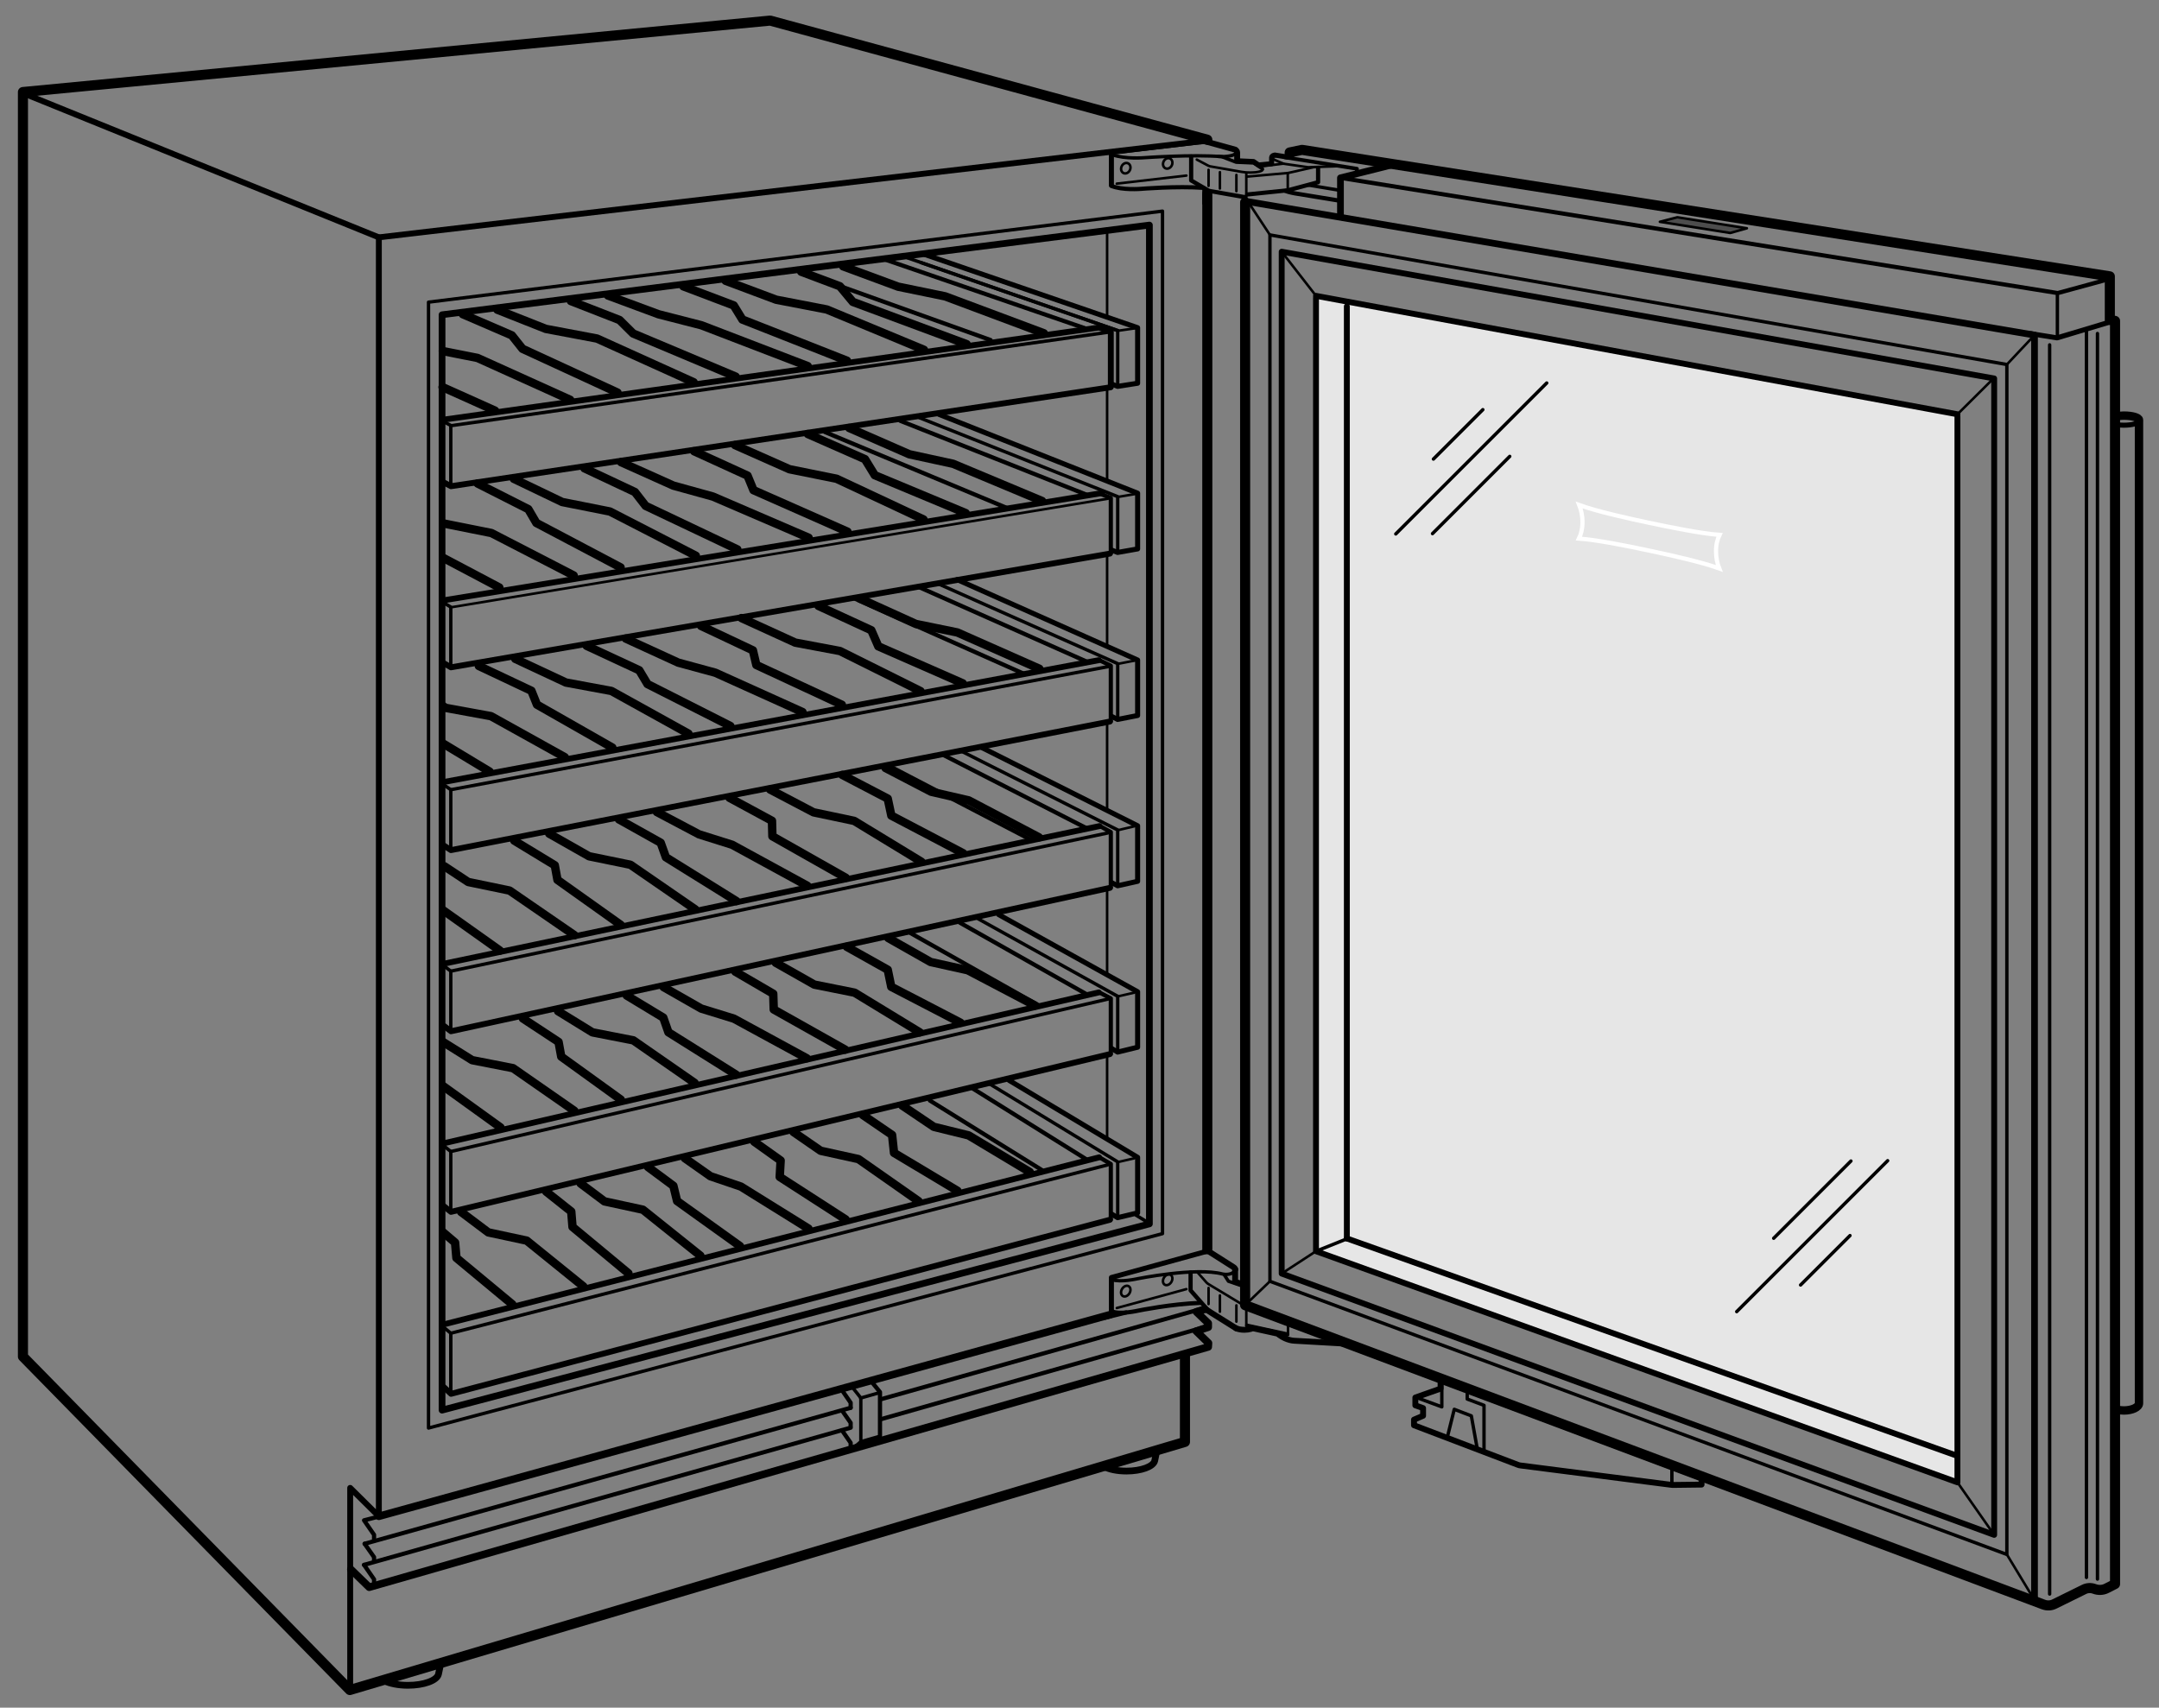 <svg xmlns="http://www.w3.org/2000/svg" width="256.85" height="203.18" enable-background="new 0 0 256.85 203.18"><rect width="100%" height="100%" fill="#808080" stroke="none"/><style>.st1,.st2,.st4{fill:none;stroke:#000;stroke-width:.7;stroke-linecap:round;stroke-linejoin:round}.st2,.st4{stroke-width:.4}.st4{stroke-width:.8}.st5{stroke-width:.3}.st11,.st12,.st13,.st14,.st5,.st7,.st8{fill:none;stroke:#000;stroke-linecap:round;stroke-linejoin:round}.st7{stroke-width:.6;stroke-miterlimit:2}.st11,.st12,.st13,.st14,.st8{stroke-width:.5}.st11,.st12,.st13,.st14{stroke-width:.4;stroke-miterlimit:2}.st12,.st13,.st14{stroke-width:.3}.st13,.st14{stroke-width:.7}.st14{stroke-width:.5}.st17,.st18,.st20{fill:none;stroke:#000;stroke-linecap:round;stroke-linejoin:round}.st18{stroke-width:1.2;stroke-miterlimit:2}.st20{stroke-width:.9}</style><g id="Door"><polygon points="232.67,176.28 156.51,148.68 156.51,35.12 232.67,49.41" style="fill:#e6e6e6"/><polygon class="st1" points="237.24,182.62 237.24,45.03 152.48,29.95 152.48,151.53"/><line class="st1" x1="232.87" y1="49.29" x2="156.56" y2="35.2"/><polyline class="st1" points="156.56,35.45 156.56,148.87 232.87,176.37 232.87,49.59"/><line class="st1" x1="160.23" y1="36.45" x2="160.23" y2="147.35"/><polygon class="st2" points="238.75,184.95 238.75,43.37 151.08,27.95 151.08,152.45"/><path d="M148.13 24.08v131.21l94.98 35.62c.43.16.9.14 1.31-.07l3.51-1.73c.38-.19.83-.21 1.23-.06.48.18 1.01.16 1.46-.07l1-.51V38.18l-.62-.12v-5.18l-96.1-15.05-1.47.31v.25" style="fill:none;stroke:#000;stroke-width:1.2;stroke-linecap:round;stroke-linejoin:round"/><polyline class="st4" points="148.29,23.96 242.04,39.87 242.04,190.54"/><line class="st5" x1="232.87" y1="176.37" x2="237.24" y2="182.62"/><line class="st1" x1="160.23" y1="147.35" x2="232.66" y2="173.15"/><line class="st5" x1="152.48" y1="151.53" x2="156.56" y2="148.87"/><line class="st5" x1="232.87" y1="49.29" x2="237.24" y2="44.95"/><line class="st5" x1="152.48" y1="29.95" x2="156.56" y2="35.2"/><line class="st2" x1="248.22" y1="187.69" x2="248.22" y2="39.23"/><line class="st2" x1="243.84" y1="189.66" x2="243.84" y2="41.03"/><line class="st2" x1="249.53" y1="187.88" x2="249.53" y2="39.68"/><path d="M251.97 167.75c.22.04.45.07.7.07.99 0 1.8-.39 1.8-.86V49.97c0-.29-.81-.52-1.8-.52-.39 0-.75.04-1.05.1" style="fill:none;stroke:#000;stroke-linecap:round;stroke-linejoin:round;stroke-miterlimit:2"/><path class="st7" d="M251.86 50.53c.24.04.52.06.81.06.99 0 1.8-.23 1.8-.52"/><polyline class="st8" points="250.3,33.37 244.8,34.87 159.47,21.16"/><polyline class="st4" points="165.48,19.65 159.47,21.16 159.47,25.7"/><polyline points="241.6,39.7 244.72,40.2 251.62,38.13" style="fill:none;stroke:#000;stroke-width:.6;stroke-linecap:round;stroke-linejoin:round"/><line class="st2" x1="244.76" y1="34.89" x2="244.76" y2="40.01"/><path d="M204.15 65.55c-.01.77.15 1.5.38 2.08-2.1-.76-5.88-1.6-8.34-2.12-2.46-.53-6.25-1.29-8.35-1.43.24-.48.42-1.14.42-1.91.01-.77-.15-1.5-.38-2.08 2.09.76 5.88 1.6 8.34 2.12s6.25 1.29 8.35 1.43c-.24.49-.42 1.14-.42 1.91z" style="fill:none;stroke:#fff;stroke-width:.5"/><line class="st2" x1="156.56" y1="148.87" x2="160.28" y2="147.38"/><line class="st2" x1="166.05" y1="63.53" x2="184.01" y2="45.57"/><line class="st2" x1="170.53" y1="54.62" x2="176.41" y2="48.74"/><line class="st2" x1="170.42" y1="63.49" x2="179.61" y2="54.3"/><g><line class="st2" x1="224.57" y1="138.1" x2="206.61" y2="156.06"/><line class="st2" x1="220.09" y1="147.01" x2="214.21" y2="152.89"/><line class="st2" x1="220.2" y1="138.14" x2="211.01" y2="147.33"/></g><g><path class="st11" d="M145.43 151.58c-3.14-.83-10.08.56-10.08.56s-2.06.47-3.03.12M145.43 151.58c.13.03.27.05.43.05.54 0 .98-.21.98-.47"/><line class="st12" x1="141.14" y1="153.38" x2="132.86" y2="155.63"/><path class="st13" d="M147.05 158.04c.25.11.6.18.98.18.28 0 .55-.04.77-.1"/><line class="st13" x1="143.61" y1="155.89" x2="147.05" y2="158.04"/><path class="st14" d="M141.64 151.41v2.12l1.87 2.13c.09.1.35.32.5.43"/><path class="st12" d="M142.38 151.29l1.13 1.28c.09.1.19.18.3.24l4.41 2.66"/><line class="st12" x1="143.78" y1="153.24" x2="143.78" y2="155.16"/><line class="st12" x1="145.13" y1="154.13" x2="145.13" y2="156.07"/><line class="st12" x1="147.09" y1="155.31" x2="147.09" y2="157.25"/><line class="st12" x1="148.27" y1="155.65" x2="148.27" y2="157.71"/><line class="st12" x1="153.23" y1="157.38" x2="153.23" y2="158.83"/><polyline class="st11" points="145.62,151.63 146.14,152.44 147.84,153.02"/><polyline class="st7" points="143.49,148.9 132.22,152 132.22,156.06"/><path class="st13" d="M146.95 151.05c0-.11-.08-.21-.21-.29l-2.85-1.81c-.08-.05-.43-.1-.53-.07"/><polyline class="st13" points="146.94,151 146.94,152.5 147.7,152.77"/><path class="st14" d="M142.78 155.02c-3.36.11-7.31.91-7.31.91s-2.38.55-3.25.06"/><line class="st14" x1="131.51" y1="156.77" x2="133.98" y2="156.16"/><ellipse transform="rotate(-58.829 133.929 153.621)" class="st12" cx="133.93" cy="153.62" rx=".68" ry=".51"/><ellipse transform="rotate(-58.829 138.918 152.275)" class="st12" cx="138.92" cy="152.27" rx=".68" ry=".51"/><line class="st14" x1="148.37" y1="157.73" x2="153.14" y2="158.77"/><path class="st13" d="M159.73 159.85l-5.78-.33s-.85-.02-1.75-.68l-.21-.16-3.05-.67"/></g><g><line class="st12" x1="148.27" y1="20.66" x2="148.27" y2="23.57"/><line class="st12" x1="143.78" y1="20.2" x2="143.78" y2="22.12"/><line class="st12" x1="143.18" y1="22.31" x2="143.18" y2="24.23"/><line class="st12" x1="145.13" y1="20.48" x2="145.13" y2="22.43"/><polyline class="st14" points="148.37,23.14 153.22,22.64 156.81,21.68 156.81,19.97"/><line class="st12" x1="141.14" y1="20.89" x2="132.86" y2="21.85"/><path class="st12" d="M142.38 18.99l1.19.63c.12.08.25.13.38.17l3.78.66c.38.06.63.08 1.03.08.8 0 1.47-.16 1.47-.37 0-.04-.02-.08-.07-.11"/><path class="st14" d="M148.11 23.46l-4.16-.73c-.13-.03-.26-.09-.38-.17l-1.86-1.09v-2.85"/><polyline class="st11" points="145.48,18.69 147.06,19.3 149.13,19.39 150.18,20.09"/><polyline class="st7" points="143.49,16.78 132.22,18.12 132.22,22.04"/><path class="st13" d="M142.81 16.83c.42-.05.59-.02.87.07l3.29.91c.13.1.21.21.21.32v.95"/><path class="st14" d="M143.18 22.35c-3.19-.23-7.44.12-7.44.12s-2.25.19-3.53-.36"/><ellipse transform="rotate(-65.165 133.933 20.01)" class="st12" cx="133.93" cy="20.01" rx=".64" ry=".54"/><ellipse transform="rotate(-65.165 138.922 19.442)" class="st12" cx="138.92" cy="19.44" rx=".64" ry=".54"/><line class="st12" x1="147.09" y1="20.81" x2="147.09" y2="22.75"/><path class="st11" d="M145.38 18.64c-3.5-.29-9.21.12-9.21.12s-2.31.2-3.84-.35"/><path class="st11" d="M144.92 18.61c.15.01.3.02.47.02.92 0 1.67-.22 1.67-.48"/><polyline class="st12" points="148.4,21.01 153.25,20.58 156.36,19.87"/><line class="st12" x1="149.81" y1="19.82" x2="152.7" y2="19.47"/><path class="st14" d="M159.2 23.85l-5.13-.84s-.74-.13-1.14-.29"/><path class="st7" d="M153.24 18.7l-1.56-.25s-.38.02-.4.3v.73l-1.55.15-.6-.41-1.72-.08"/><polyline points="161.43,20.39 161.43,20.08 152.89,18.72" style="fill:none;stroke:#000;stroke-width:.45;stroke-linecap:round;stroke-linejoin:round;stroke-miterlimit:2"/><line class="st11" x1="159.25" y1="22.62" x2="155.65" y2="22.02"/><path class="st12" d="M159.23 19.77l-3.6.13-2.93-.42-1.02-.44s-.85-.43.08-.44"/><line class="st12" x1="153.2" y1="20.6" x2="153.2" y2="22.55"/></g><g><line class="st5" x1="148.72" y1="24.37" x2="151.08" y2="27.95"/><line class="st5" x1="238.75" y1="43.37" x2="242.04" y2="39.87"/><line class="st5" x1="148.13" y1="155.28" x2="151.08" y2="152.45"/><line class="st5" x1="238.75" y1="184.95" x2="241.88" y2="190.12"/></g><polygon points="197.47,26.39 199.55,25.85 207.82,27.16 205.84,27.72" style="fill:#4d4d4d;stroke:#000;stroke-width:.3;stroke-linecap:round;stroke-linejoin:round"/><g><path class="st1" d="M171.38 163.91v1.31l-3 1.06v.93l.92.33v.91l-1.08.46v.67l12.34 4.7c.12.05.24.08.37.09l17.92 2.3c.1.01.2.02.31.01l3.27-.04v-1.17"/><polyline class="st2" points="174.55,165.16 174.55,166.46 176.55,167.21 176.55,172.78"/><polyline class="st2" points="172.2,170.94 173.01,167.68 175.04,168.46 175.75,172.41"/><polyline class="st2" points="168.57,166.3 171.53,167.39 171.53,164.16"/><line class="st2" x1="198.9" y1="176.67" x2="198.9" y2="174.69"/></g></g><g id="Rack_Detail"><polyline class="st17" points="95.32,32.33 99.92,34.06 101.46,35.92 115,40.95"/><polyline class="st17" points="100.31,31.69 106.85,34.11 112.44,35.26 124.18,39.65"/><polyline class="st17" points="100.76,42.92 88.32,38.02 87.29,36.34 81.3,34.07"/><polyline class="st17" points="86.33,33.41 92.34,35.66 98.35,36.82 109.92,41.62"/><polyline class="st17" points="67.92,35.82 73.71,38.08 75.32,39.68 87.52,44.81"/><polyline class="st17" points="72.33,35.16 78.34,37.39 83.44,38.7 96.09,43.56"/><polyline class="st17" points="55.05,37.38 60.89,39.9 62.16,41.5 73.46,46.71"/><polyline class="st17" points="59.17,36.85 64.93,39.13 71.02,40.28 82.52,45.48"/><line class="st17" x1="52.65" y1="46.06" x2="58.89" y2="48.86"/><polyline class="st17" points="52.68,41.77 56.81,42.59 67.83,47.57"/><line class="st11" x1="131.97" y1="39.51" x2="53.64" y2="50.65"/><polyline class="st13" points="132.15,46.06 132.15,39.45 130.74,38.97 52.84,49.92"/><polyline class="st11" points="132.97,45.97 132.97,39.33 109.55,31.24"/><line class="st11" x1="132.97" y1="39.33" x2="107.96" y2="30.68"/><line class="st14" x1="129.26" y1="39.12" x2="105.29" y2="30.88"/><polyline class="st7" points="132.19,45.67 132.96,45.97 135.34,45.6 135.34,38.99 110.08,30.3"/><g><polyline class="st13" points="132.04,46.09 53.65,57.85 52.84,57.42"/></g><line class="st12" x1="135.2" y1="39.04" x2="132.97" y2="39.36"/><line class="st14" x1="117.85" y1="40.46" x2="95" y2="32.27"/><g><polyline class="st17" points="96.11,51.64 102.9,54.63 104.07,56.54 114.89,61.05"/><polyline class="st17" points="101.03,50.92 108.18,54.05 113.38,55.18 123.97,59.61"/><polyline class="st17" points="100.82,63.26 89.64,58.32 88.93,56.59 82.58,53.69"/><polyline class="st17" points="87.45,52.96 93.92,55.83 99.52,56.96 109.87,61.81"/><polyline class="st17" points="69.53,55.72 75.53,58.54 76.81,60.19 87.72,65.37"/><polyline class="st17" points="73.89,54.99 80.11,57.78 84.81,59.08 96.2,63.98"/><polyline class="st17" points="56.83,57.53 62.85,60.58 63.81,62.22 73.83,67.51"/><polyline class="st17" points="61.13,56.97 66.88,59.73 72.56,60.86 82.78,66.12"/><line class="st17" x1="52.76" y1="66.39" x2="59.4" y2="69.9"/><polyline class="st17" points="52.77,62.28 58.46,63.42 68.25,68.47"/><line class="st13" x1="131.13" y1="58.66" x2="52.81" y2="71.42"/><line class="st12" x1="131.97" y1="59.31" x2="53.64" y2="72.26"/><polyline class="st14" points="132.15,65.84 132.15,59.24 130.81,58.72"/><line class="st12" x1="135.35" y1="58.73" x2="132.97" y2="59.13"/><polyline class="st11" points="132.97,65.74 132.97,59.09 109.38,49.7"/><polyline class="st7" points="132.3,65.47 132.96,65.73 135.34,65.31 135.34,58.68 111.7,49.3"/><g><polyline class="st13" points="132.04,65.87 53.65,79.4 52.67,78.83"/></g><line class="st14" x1="129.26" y1="58.86" x2="107.11" y2="50.07"/><line class="st14" x1="119.72" y1="60.41" x2="98.13" y2="51.4"/></g><g><polyline class="st17" points="97.37,72.09 103.66,74.99 104.49,76.9 114.53,81.3"/><polyline class="st17" points="102.3,71.22 108.96,74.24 113.89,75.25 123.65,79.57"/><polyline class="st17" points="100.15,83.85 89.98,79.12 89.57,77.38 83.4,74.47"/><polyline class="st17" points="88.22,73.54 94.61,76.46 99.93,77.46 109.51,82.23"/><polyline class="st17" points="69.79,76.84 76.05,79.75 77.03,81.39 86.89,86.38"/><polyline class="st17" points="74.45,75.98 80.69,78.84 85.1,80.04 95.47,84.72"/><polyline class="st17" points="56.97,79.24 63.22,82.19 63.88,83.84 72.85,88.95"/><polyline class="st17" points="61.3,78.39 67.33,81.21 72.73,82.21 81.9,87.29"/><line class="st17" x1="52.75" y1="88.49" x2="58.24" y2="91.8"/><polyline class="st17" points="67.19,90.09 58.41,85.21 53.01,84.22 52.7,84.01"/></g><line class="st13" x1="130.72" y1="78.55" x2="52.71" y2="93.06"/><g><line class="st11" x1="131.97" y1="79.29" x2="53.63" y2="93.96"/><polyline class="st14" points="132.15,85.82 132.15,79.21 130.78,78.54"/><line class="st12" x1="135.34" y1="78.53" x2="132.97" y2="78.99"/><polyline class="st11" points="132.97,85.61 132.97,78.96 111.55,69.43"/><polyline class="st7" points="132.28,85.25 132.96,85.6 135.34,85.13 135.34,78.53 113.86,68.96"/><polyline class="st13" points="132.04,85.85 53.65,101.15 52.69,100.53"/></g><line class="st14" x1="129.26" y1="78.71" x2="109.37" y2="69.87"/><line class="st14" x1="121.86" y1="80.19" x2="101.55" y2="71.16"/><g><polyline class="st17" points="100.21,92.2 105.61,95.02 106.04,97.04 114.58,101.52"/><polyline class="st17" points="105.35,91.38 110.77,94.2 115.24,95.23 123.59,99.62"/><polyline class="st17" points="100.62,104.44 91.89,99.5 91.84,97.66 86.78,94.92"/><polyline class="st17" points="91.62,93.94 96.78,96.65 101.62,97.67 109.61,102.53"/><polyline class="st17" points="73.63,97.49 78.6,100.27 79.22,102 87.6,107.21"/><polyline class="st17" points="78.15,96.62 83.16,99.27 87.1,100.51 96.04,105.39"/><polyline class="st17" points="61.18,100.02 66,102.95 66.32,104.69 73.84,110.04"/><polyline class="st17" points="65.34,99.19 70.08,101.88 75,102.89 82.71,108.2"/><line class="st17" x1="52.78" y1="108.35" x2="59.47" y2="113.1"/><polyline class="st17" points="52.87,103.07 55.7,104.94 60.62,105.96 68.34,111.27"/><line class="st13" x1="130.8" y1="98.29" x2="52.87" y2="114.65"/><g><line class="st11" x1="131.78" y1="99.11" x2="53.63" y2="115.55"/><polyline class="st14" points="132.15,105.61 132.15,99 130.79,98.25"/><line class="st12" x1="134.97" y1="98.31" x2="132.97" y2="98.78"/><polyline class="st11" points="132.97,105.4 132.97,98.75 114.4,89.39"/><polyline class="st7" points="132.26,105.02 132.96,105.39 135.34,104.86 135.34,98.25 116.81,88.95"/><polyline class="st13" points="132.04,105.64 53.65,122.7 52.84,122.08"/></g><line class="st14" x1="129.26" y1="98.54" x2="112.33" y2="89.88"/><line class="st14" x1="122.61" y1="99.9" x2="105.77" y2="91.13"/></g><g><polyline class="st17" points="100.74,112.65 105.61,115.38 106.03,117.41 114.26,121.68"/><polyline class="st17" points="105.68,111.61 110.71,114.46 115.13,115.44 123.13,119.64"/><polyline class="st17" points="100.55,124.89 92.05,120.11 91.99,118.24 87.48,115.61"/><polyline class="st17" points="92.29,114.55 96.88,117.15 101.67,118.11 109.42,122.83"/><polyline class="st17" points="74.56,118.45 78.91,121.08 79.52,122.82 87.57,127.87"/><polyline class="st17" points="78.95,117.45 83.42,120 87.31,121.2 95.97,125.91"/><polyline class="st17" points="62.21,121.18 66.45,123.97 66.77,125.72 73.85,130.83"/><polyline class="st17" points="66.39,120.31 70.48,122.83 75.34,123.78 82.63,128.84"/><line class="st17" x1="52.77" y1="129.26" x2="59.54" y2="134.14"/><polyline class="st17" points="52.7,123.97 56.17,126.14 61.03,127.09 68.32,132.16"/><line class="st13" x1="130.72" y1="118.08" x2="52.7" y2="136.05"/><g><line class="st11" x1="132.03" y1="118.82" x2="53.63" y2="137.01"/><polyline class="st14" points="132.15,125.39 132.15,118.79 130.73,118.05"/><line class="st12" x1="134.97" y1="118.1" x2="133.09" y2="118.53"/><polyline class="st11" points="132.97,125.18 132.97,118.54 116.37,109.32"/><polyline class="st7" points="132.28,124.77 132.96,125.18 135.34,124.6 135.34,118 118.81,108.82"/><polyline class="st13" points="132.04,125.42 53.65,144.19 52.61,143.36"/></g><line class="st14" x1="129.26" y1="118.29" x2="114.19" y2="109.78"/><line class="st14" x1="123.76" y1="119.73" x2="108.34" y2="111.03"/></g><g><line class="st13" x1="130.76" y1="137.7" x2="52.98" y2="157.53"/><polyline class="st17" points="102.66,132.67 106.13,135.04 106.36,137.17 113.9,141.68"/><polyline class="st17" points="107.34,131.54 111.09,134.07 115.23,135.09 122.51,139.45"/><polyline class="st17" points="100.6,145.09 92.76,140.03 92.87,138.08 89.73,135.84"/><polyline class="st17" points="94.39,134.68 97.63,136.92 102.13,137.91 109.27,142.91"/><polyline class="st17" points="77.09,138.85 80.11,141.09 80.55,142.9 88.03,148.26"/><polyline class="st17" points="81.48,137.81 84.52,139.95 88.14,141.18 96.18,146.18"/><polyline class="st17" points="64.98,141.78 67.96,144.15 68.11,145.98 74.76,151.5"/><polyline class="st17" points="69.07,140.81 71.91,142.94 76.48,143.93 83.32,149.4"/><polyline class="st17" points="52.72,146.63 54.14,147.84 54.3,149.67 60.95,155.19"/><polyline class="st17" points="54.86,144.2 58.09,146.63 62.66,147.61 69.4,153.06"/><g><line class="st11" x1="131.78" y1="138.6" x2="53.63" y2="158.63"/><polyline class="st14" points="132.15,145.1 132.15,138.49 130.8,137.7"/><polyline class="st13" points="52.78,165.02 53.66,165.84 132.04,145.13"/><line class="st12" x1="134.97" y1="137.81" x2="132.97" y2="138.27"/><polyline class="st11" points="117.84,129.03 132.97,138.24 132.97,144.89"/><polyline class="st7" points="132.28,144.47 132.96,144.88 135.34,144.31 135.34,137.7 120.06,128.55"/></g><line class="st14" x1="129.26" y1="137.95" x2="115.79" y2="129.55"/><line class="st14" x1="123.94" y1="139.21" x2="110.62" y2="130.94"/></g><polyline class="st11" points="53.63,57.74 53.63,50.62 52.74,50.15"/><polyline class="st11" points="53.63,79.29 53.63,72.23 52.67,71.64"/><polyline class="st11" points="53.63,100.94 53.63,93.96 52.62,93.26"/><polyline class="st11" points="53.63,122.76 53.63,115.55 52.59,114.75"/><polyline class="st11" points="53.63,144.1 53.63,137.01 52.64,136.21"/><polyline class="st11" points="53.63,165.71 53.63,158.63 52.64,157.8"/><line class="st11" x1="53.63" y1="165.71" x2="53.63" y2="158.63"/></g><g id="Illus"><line class="st5" x1="131.71" y1="37.66" x2="131.71" y2="27.7"/><line class="st5" x1="131.71" y1="57.15" x2="131.71" y2="46.3"/><line class="st5" x1="131.71" y1="76.77" x2="131.71" y2="66.13"/><line class="st5" x1="131.71" y1="96.31" x2="131.71" y2="86.13"/><line class="st5" x1="131.71" y1="115.93" x2="131.71" y2="105.87"/><line class="st5" x1="131.71" y1="135.42" x2="131.71" y2="125.7"/><line class="st18" x1="143.63" y1="23.06" x2="143.63" y2="148.58"/><polyline class="st18" points="140.97,161.28 140.97,171.56 41.62,201.08 2.73,161.41 2.73,10.95 91.63,2.45 143.63,16.62"/><line class="st13" x1="45.07" y1="28.24" x2="2.73" y2="11.08"/><polyline class="st13" points="41.66,201.08 41.66,177.03 45.07,180.41 45.07,28.24 143.13,16.78"/><polygon points="52.59,167.78 52.59,37.45 136.74,26.78 136.74,145.62" style="fill:none;stroke:#000;stroke-width:.8;stroke-linecap:round;stroke-linejoin:round;stroke-miterlimit:2"/><polygon class="st2" points="50.98,169.91 50.98,35.95 138.3,25.12 138.3,146.78"/><path class="st4" d="M131.32 174.49c.62.33 1.59.54 2.69.54 1.75 0 3.18-.53 3.36-1.21l.24-1.15M45.72 199.99c.67.32 1.68.53 2.81.53 1.89 0 3.44-.57 3.63-1.31l.26-1.22"/><line class="st20" x1="132.07" y1="156.42" x2="45.07" y2="180.41"/><polyline class="st20" points="143.33,155.78 142.33,156.08 143.74,157.44 143.74,157.91 142.31,158.38 143.77,159.8 143.74,160.26 43.92,188.85 41.74,186.73"/><line class="st14" x1="101.2" y1="167.5" x2="43.38" y2="183.68"/><line class="st14" x1="143.31" y1="155.62" x2="104.81" y2="166.48"/><line class="st14" x1="101.2" y1="169.87" x2="43.31" y2="186.19"/><line class="st14" x1="143.41" y1="157.87" x2="104.76" y2="168.87"/><polyline class="st14" points="44.5,188.72 44.5,187.91 43.31,186.19"/><polyline class="st14" points="44.5,185.78 44.5,185.27 43.38,183.68"/><polyline class="st14" points="44.5,183.3 44.5,182.61 43.31,180.89 44.72,180.53"/><polyline class="st14" points="101.2,172.4 101.2,171.67 100.16,170.17"/><polyline class="st14" points="101.2,169.75 101.2,169.29 100.2,167.86"/><polyline class="st14" points="101.2,167.5 101.2,166.9 100.13,165.35 101.4,165.03"/><g><line class="st2" x1="102.41" y1="171.53" x2="104.66" y2="170.89"/><line class="st2" x1="102.39" y1="166.34" x2="104.64" y2="165.7"/><polyline class="st8" points="103.67,164.38 104.69,165.63 104.69,170.94 103.49,171.95"/><polyline class="st2" points="101.41,165.07 102.41,166.33 102.41,171.53 101.52,172.29"/></g><line class="st11" x1="135.16" y1="144.59" x2="136.84" y2="145.62"/></g></svg>